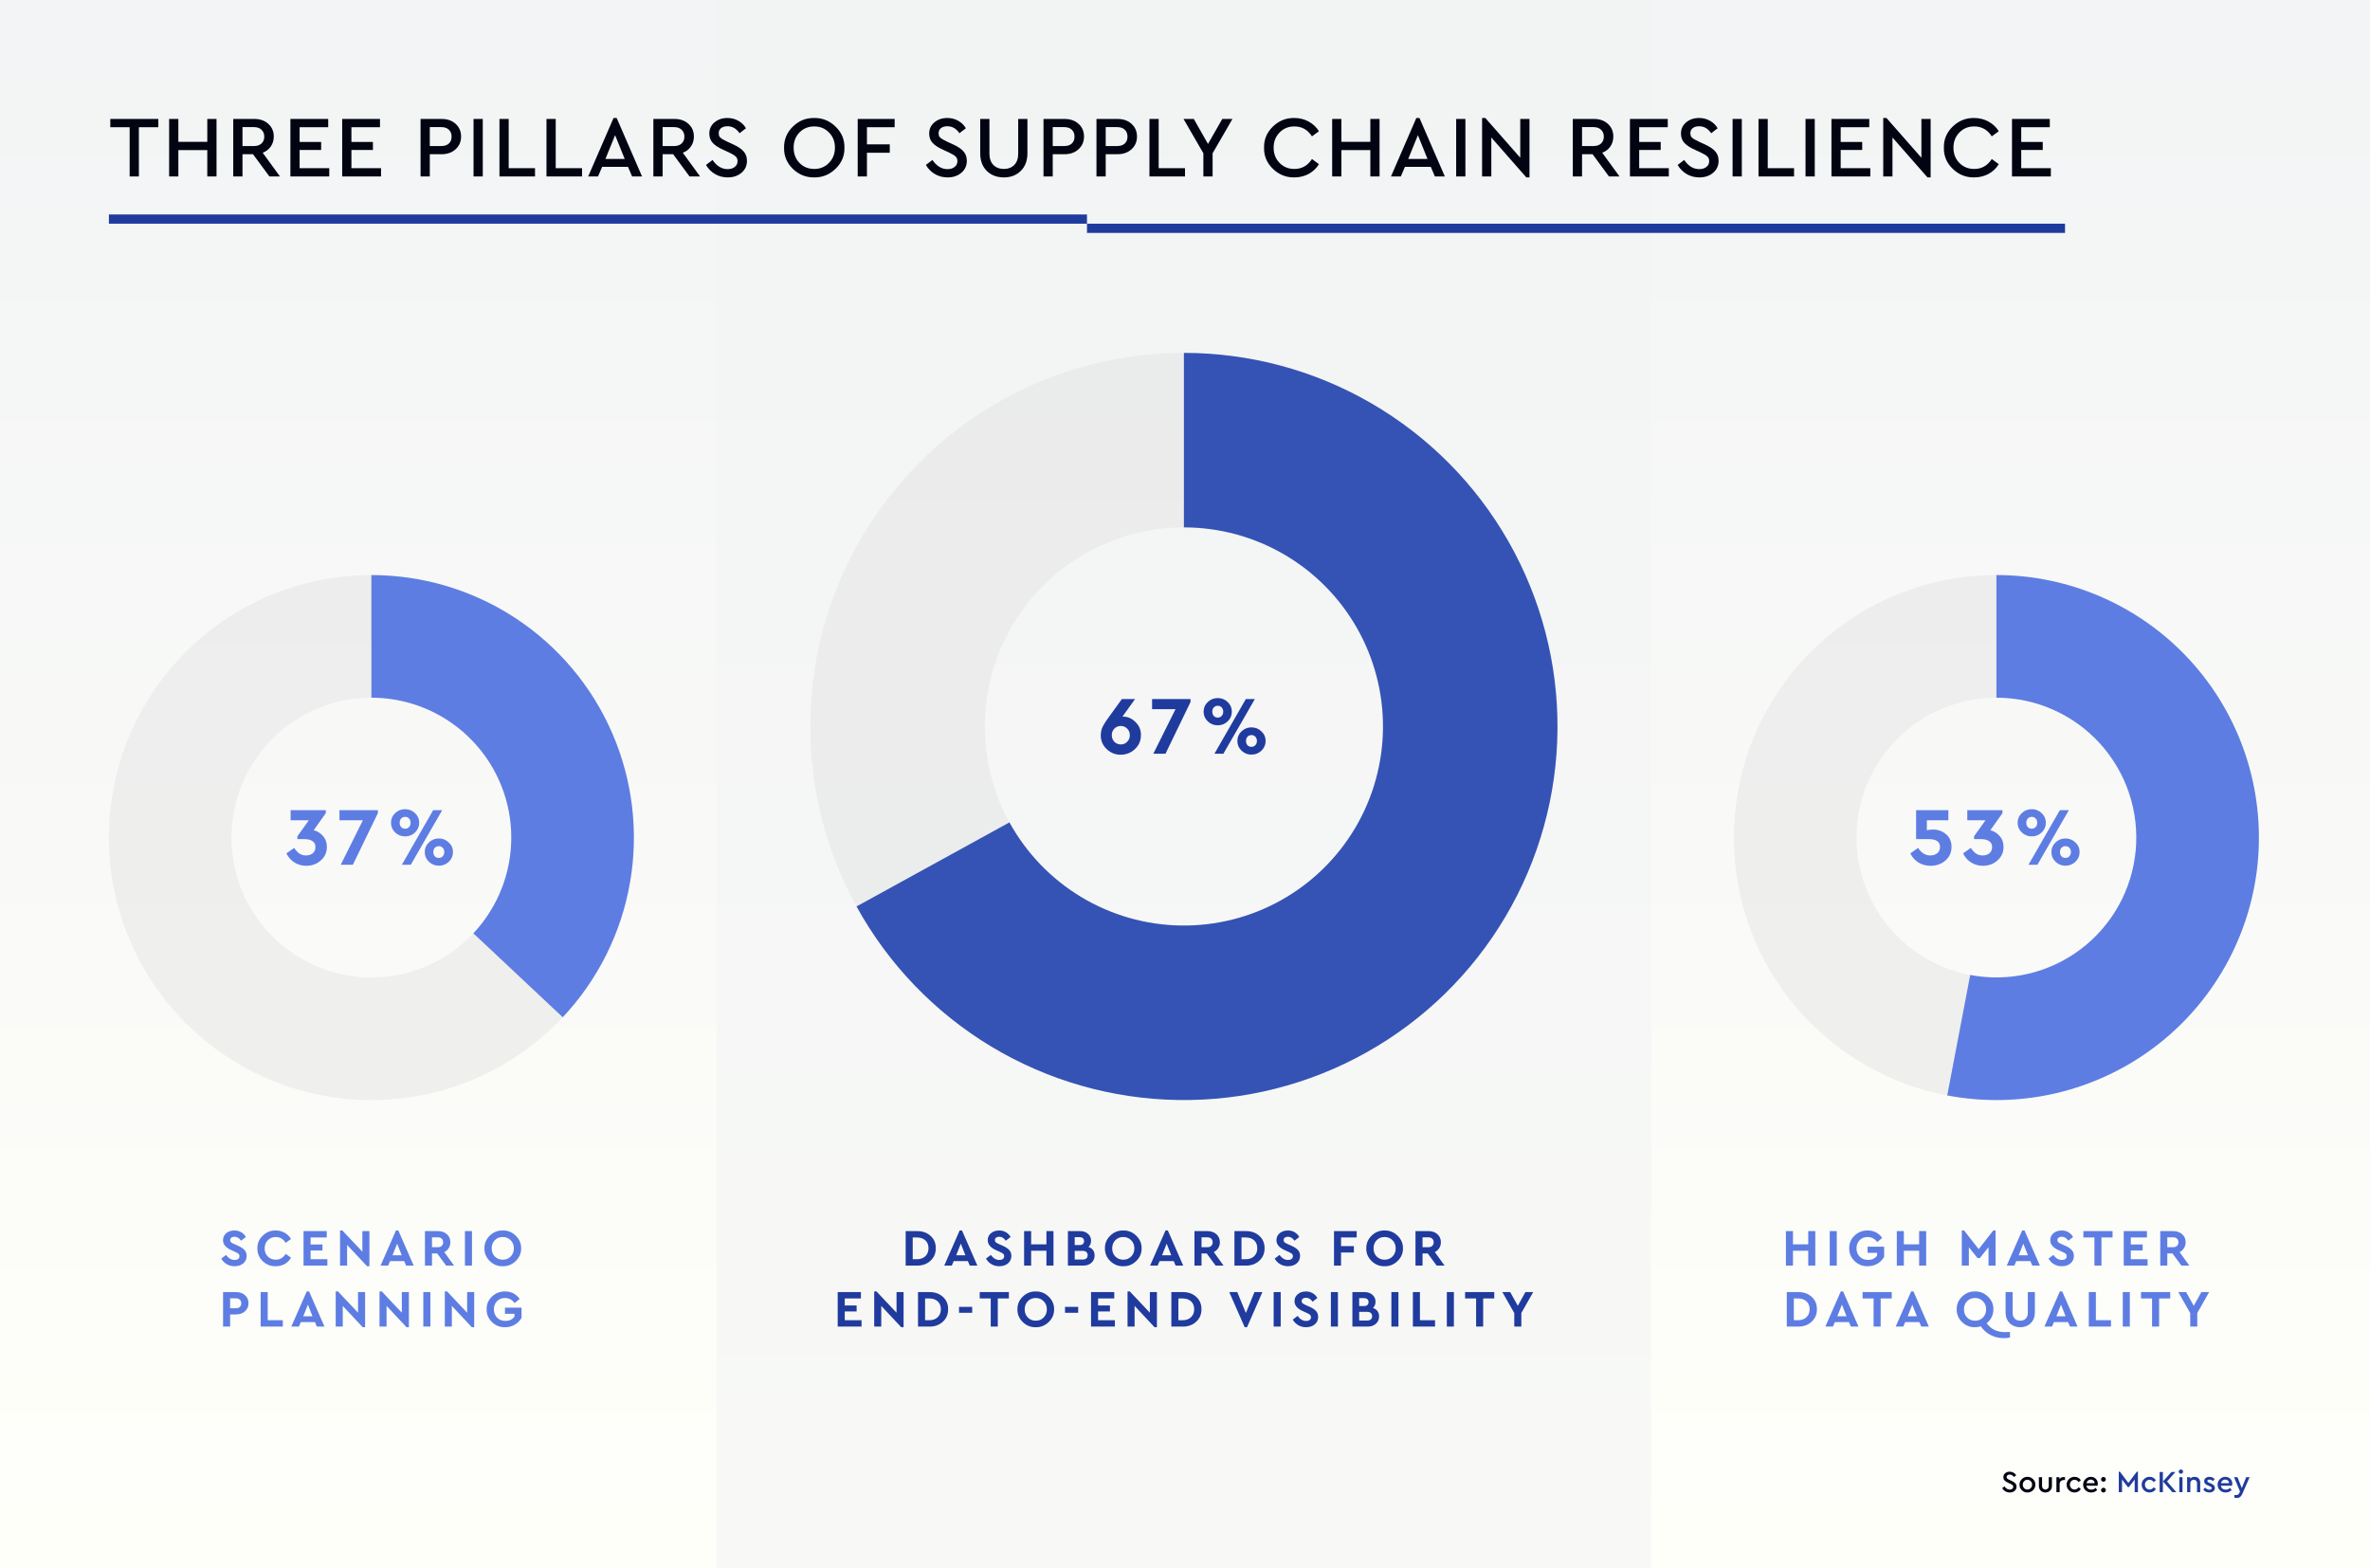 <?xml version="1.0" encoding="UTF-8"?>
<svg xmlns="http://www.w3.org/2000/svg" width="1088" height="720" viewBox="0 0 1088 720" fill="none">
  <rect x="0" y="0" width="1088" height="720" fill="#333333" stroke="none"/>
  <g clip-path="url(#clip0_3713_3905)">
    <rect width="1088" height="720" fill="white"></rect>
    <rect x="-7" width="1095" height="720" fill="url(#paint0_linear_3713_3905)"></rect>
    <rect x="329" width="429" height="720" fill="#F2F4F5" fill-opacity="0.5"></rect>
    <path d="M291 384.5C291 451.05 237.05 505 170.5 505C103.95 505 50 451.05 50 384.5C50 317.95 103.95 264 170.5 264C237.05 264 291 317.95 291 384.5ZM106.284 384.5C106.284 419.966 135.034 448.716 170.5 448.716C205.966 448.716 234.716 419.966 234.716 384.5C234.716 349.034 205.966 320.284 170.5 320.284C135.034 320.284 106.284 349.034 106.284 384.5Z" fill="#D9D9D9" fill-opacity="0.35"></path>
    <path d="M170.5 264C194.01 264 217.007 270.877 236.657 283.785C256.307 296.693 271.752 315.067 281.089 336.644C290.427 358.22 293.248 382.057 289.206 405.217C285.164 428.378 274.435 449.85 258.341 466.988L217.311 428.459C225.888 419.326 231.606 407.883 233.76 395.541C235.914 383.198 234.41 370.495 229.435 358.997C224.459 347.498 216.228 337.706 205.756 330.828C195.284 323.949 183.029 320.284 170.5 320.284L170.5 264Z" fill="#5E7DE3"></path>
    <path d="M101.564 577.784L103.796 576.104C104.916 577.64 106.212 578.408 107.684 578.408C108.388 578.408 108.94 578.256 109.34 577.952C109.74 577.632 109.94 577.2 109.94 576.656C109.94 576.208 109.804 575.864 109.532 575.624C109.26 575.368 108.724 575.056 107.924 574.688L106.22 573.92C103.66 572.784 102.38 571.264 102.38 569.36C102.38 568.016 102.876 566.936 103.868 566.12C104.86 565.288 106.116 564.872 107.636 564.872C108.82 564.872 109.86 565.144 110.756 565.688C111.652 566.216 112.356 566.944 112.868 567.872L110.66 569.576C109.844 568.36 108.836 567.752 107.636 567.752C107.06 567.752 106.588 567.888 106.22 568.16C105.852 568.432 105.668 568.808 105.668 569.288C105.668 569.688 105.796 570.016 106.052 570.272C106.324 570.512 106.812 570.792 107.516 571.112L109.316 571.904C110.676 572.512 111.668 573.176 112.292 573.896C112.916 574.6 113.228 575.48 113.228 576.536C113.228 577.96 112.708 579.112 111.668 579.992C110.628 580.856 109.3 581.288 107.684 581.288C106.356 581.288 105.156 580.976 104.084 580.352C103.028 579.728 102.188 578.872 101.564 577.784ZM118.162 573.08C118.13 570.808 118.954 568.864 120.634 567.248C122.314 565.616 124.306 564.824 126.61 564.872C128.114 564.872 129.474 565.224 130.69 565.928C131.922 566.616 132.89 567.576 133.594 568.808L131.146 570.536C130.01 568.76 128.498 567.872 126.61 567.872C125.138 567.872 123.914 568.368 122.938 569.36C121.978 570.352 121.498 571.6 121.498 573.104C121.498 574.608 121.978 575.848 122.938 576.824C123.914 577.8 125.138 578.288 126.61 578.288C128.498 578.288 130.01 577.4 131.146 575.624L133.594 577.352C132.906 578.584 131.946 579.552 130.714 580.256C129.482 580.944 128.106 581.288 126.586 581.288C124.266 581.336 122.266 580.552 120.586 578.936C118.922 577.304 118.114 575.352 118.162 573.08ZM139.347 581V565.16H150.003V568.088H142.587V571.304H148.035V574.064H142.587V578.072H150.291V581H139.347ZM166.353 565.16H169.593V581.288H168.513L159.345 571.496V581H156.105V564.872H157.161L166.353 574.616V565.16ZM186.439 581L185.551 578.936H179.071L178.183 581H174.703L181.783 564.872H182.863L189.919 581H186.439ZM184.423 576.272L182.311 570.92L180.199 576.272H184.423ZM208.45 581H204.802L200.698 575.408H198.322V581H195.082V565.16H201.034C202.698 565.16 204.066 565.632 205.138 566.576C206.21 567.52 206.746 568.752 206.746 570.272C206.746 571.264 206.498 572.16 206.002 572.96C205.522 573.744 204.842 574.352 203.962 574.784L208.45 581ZM198.322 568.016V572.552H201.034C201.786 572.552 202.37 572.344 202.786 571.928C203.218 571.512 203.434 570.96 203.434 570.272C203.434 569.6 203.21 569.056 202.762 568.64C202.33 568.224 201.754 568.016 201.034 568.016H198.322ZM213.433 581V565.16H216.673V581H213.433ZM222.389 573.08C222.357 570.824 223.173 568.88 224.837 567.248C226.517 565.616 228.501 564.824 230.789 564.872C233.077 564.824 235.061 565.616 236.741 567.248C238.437 568.88 239.269 570.824 239.237 573.08C239.269 575.336 238.437 577.28 236.741 578.912C235.061 580.544 233.077 581.336 230.789 581.288C228.501 581.336 226.517 580.544 224.837 578.912C223.173 577.28 222.357 575.336 222.389 573.08ZM235.901 573.08C235.901 571.576 235.413 570.336 234.437 569.36C233.477 568.368 232.269 567.872 230.813 567.872C229.341 567.872 228.125 568.36 227.165 569.336C226.205 570.312 225.725 571.56 225.725 573.08C225.725 574.6 226.205 575.848 227.165 576.824C228.125 577.8 229.341 578.288 230.813 578.288C232.269 578.288 233.477 577.8 234.437 576.824C235.413 575.848 235.901 574.6 235.901 573.08ZM102.41 609V593.16H108.362C110.026 593.16 111.394 593.632 112.466 594.576C113.538 595.52 114.074 596.752 114.074 598.272C114.074 599.776 113.538 601.008 112.466 601.968C111.394 602.928 110.026 603.408 108.362 603.408H105.65V609H102.41ZM105.65 600.576H108.362C109.114 600.576 109.698 600.368 110.114 599.952C110.546 599.52 110.762 598.96 110.762 598.272C110.762 597.6 110.538 597.056 110.09 596.64C109.658 596.224 109.082 596.016 108.362 596.016H105.65V600.576ZM119.66 609V593.16H122.9V606.072H129.836V609H119.66ZM145.47 609L144.582 606.936H138.102L137.214 609H133.734L140.814 592.872H141.894L148.95 609H145.47ZM143.454 604.272L141.342 598.92L139.23 604.272H143.454ZM164.361 593.16H167.601V609.288H166.521L157.353 599.496V609H154.113V592.872H155.169L164.361 602.616V593.16ZM184.47 593.16H187.71V609.288H186.63L177.462 599.496V609H174.222V592.872H175.278L184.47 602.616V593.16ZM194.332 609V593.16H197.572V609H194.332ZM214.447 593.16H217.687V609.288H216.607L207.439 599.496V609H204.199V592.872H205.255L214.447 602.616V593.16ZM223.396 601.08C223.348 598.808 224.156 596.864 225.82 595.248C227.5 593.632 229.516 592.84 231.868 592.872C234.7 592.872 236.924 594.016 238.54 596.304L236.236 598.2C235.116 596.648 233.644 595.872 231.82 595.872C230.316 595.872 229.092 596.36 228.148 597.336C227.204 598.312 226.732 599.56 226.732 601.08C226.732 602.632 227.22 603.904 228.196 604.896C229.172 605.888 230.444 606.384 232.012 606.384C233.852 606.384 235.244 605.728 236.188 604.416V603.12H231.82V600.312H239.428V604.992C238.692 606.288 237.66 607.328 236.332 608.112C235.02 608.896 233.532 609.288 231.868 609.288C229.548 609.336 227.548 608.552 225.868 606.936C224.188 605.304 223.364 603.352 223.396 601.08Z" fill="#5E7DE3"></path>
    <path d="M150.062 388.792C150.062 391.275 149.137 393.339 147.288 394.986C145.464 396.633 143.235 397.456 140.6 397.456C138.573 397.456 136.762 396.949 135.166 395.936C133.57 394.923 132.341 393.529 131.48 391.756L135.052 389.248C135.837 390.439 136.648 391.313 137.484 391.87C138.345 392.427 139.333 392.706 140.448 392.706C141.74 392.706 142.791 392.364 143.602 391.68C144.413 390.971 144.818 390.021 144.818 388.83C144.818 387.665 144.375 386.778 143.488 386.17C142.627 385.537 141.36 385.22 139.688 385.22H136.534V383.89L141.778 376.556H133.418V371.92H149.568V373.288L144.02 381.116C145.692 381.547 147.123 382.446 148.314 383.814C149.479 385.131 150.062 386.791 150.062 388.792ZM155.839 371.92H173.471V373.288L161.995 397H156.409L166.593 376.556H155.839V371.92ZM181.387 382.142C180.121 380.926 179.487 379.444 179.487 377.696C179.487 375.948 180.121 374.479 181.387 373.288C182.654 372.072 184.187 371.464 185.985 371.464C187.759 371.464 189.279 372.072 190.545 373.288C191.812 374.479 192.445 375.948 192.445 377.696C192.445 379.444 191.812 380.926 190.545 382.142C189.279 383.358 187.759 383.966 185.985 383.966C184.187 383.966 182.654 383.358 181.387 382.142ZM184.465 397L198.867 371.92H203.009L188.569 397H184.465ZM188.493 377.696C188.493 376.911 188.253 376.265 187.771 375.758C187.315 375.251 186.733 374.998 186.023 374.998C185.263 374.998 184.643 375.251 184.161 375.758C183.705 376.265 183.477 376.911 183.477 377.696C183.477 378.507 183.705 379.165 184.161 379.672C184.617 380.179 185.238 380.432 186.023 380.432C186.733 380.432 187.315 380.179 187.771 379.672C188.253 379.165 188.493 378.507 188.493 377.696ZM196.891 395.594C195.625 394.378 194.991 392.896 194.991 391.148C194.991 389.4 195.625 387.931 196.891 386.74C198.158 385.524 199.678 384.916 201.451 384.916C203.225 384.916 204.745 385.524 206.011 386.74C207.303 387.931 207.949 389.4 207.949 391.148C207.949 392.896 207.316 394.378 206.049 395.594C204.783 396.81 203.25 397.418 201.451 397.418C199.678 397.418 198.158 396.81 196.891 395.594ZM203.237 393.086C203.719 392.579 203.959 391.933 203.959 391.148C203.959 390.363 203.719 389.717 203.237 389.21C202.781 388.703 202.199 388.45 201.489 388.45C200.704 388.45 200.083 388.703 199.627 389.21C199.171 389.691 198.943 390.337 198.943 391.148C198.943 391.959 199.171 392.617 199.627 393.124C200.083 393.605 200.704 393.846 201.489 393.846C202.199 393.846 202.781 393.593 203.237 393.086Z" fill="#5E7DE3"></path>
    <path d="M715 333.5C715 428.217 638.217 505 543.5 505C448.783 505 372 428.217 372 333.5C372 238.783 448.783 162 543.5 162C638.217 162 715 238.783 715 333.5ZM452.105 333.5C452.105 383.976 493.024 424.895 543.5 424.895C593.976 424.895 634.895 383.976 634.895 333.5C634.895 283.024 593.976 242.105 543.5 242.105C493.024 242.105 452.105 283.024 452.105 333.5Z" fill="#D9D9D9" fill-opacity="0.35"></path>
    <path d="M543.5 162C573.757 162 603.475 170.005 629.639 185.202C655.802 200.399 677.479 222.247 692.47 248.529C707.461 274.811 715.232 304.591 714.995 334.847C714.757 365.103 706.519 394.757 691.117 420.801C675.715 446.844 653.698 468.349 627.299 483.133C600.9 497.917 571.059 505.454 540.806 504.979C510.553 504.504 480.964 496.033 455.043 480.427C429.121 464.821 407.79 442.635 393.213 416.121L463.41 377.53C471.178 391.659 482.546 403.483 496.36 411.799C510.174 420.116 525.942 424.63 542.064 424.883C558.187 425.137 574.089 421.12 588.157 413.241C602.226 405.363 613.959 393.902 622.167 380.024C630.375 366.145 634.765 350.342 634.892 334.218C635.018 318.094 630.877 302.224 622.888 288.218C614.899 274.212 603.347 262.569 589.404 254.47C575.461 246.371 559.624 242.105 543.5 242.105L543.5 162Z" fill="#3553B5"></path>
    <path d="M415.762 581V565.16H420.946C423.474 565.128 425.554 565.856 427.186 567.344C428.818 568.816 429.618 570.712 429.586 573.032C429.618 575.336 428.81 577.248 427.161 578.768C425.514 580.288 423.442 581.032 420.946 581H415.762ZM419.002 578.072H420.922C422.522 578.072 423.81 577.616 424.786 576.704C425.762 575.776 426.25 574.552 426.25 573.032C426.25 571.496 425.77 570.288 424.81 569.408C423.85 568.528 422.554 568.088 420.922 568.088H419.002V578.072ZM445.204 581L444.316 578.936H437.836L436.948 581H433.468L440.548 564.872H441.628L448.684 581H445.204ZM443.188 576.272L441.076 570.92L438.964 576.272H443.188ZM452.626 577.784L454.858 576.104C455.978 577.64 457.274 578.408 458.746 578.408C459.45 578.408 460.002 578.256 460.402 577.952C460.802 577.632 461.002 577.2 461.002 576.656C461.002 576.208 460.866 575.864 460.594 575.624C460.322 575.368 459.786 575.056 458.986 574.688L457.282 573.92C454.722 572.784 453.442 571.264 453.442 569.36C453.442 568.016 453.938 566.936 454.93 566.12C455.922 565.288 457.178 564.872 458.698 564.872C459.882 564.872 460.922 565.144 461.818 565.688C462.714 566.216 463.418 566.944 463.93 567.872L461.722 569.576C460.906 568.36 459.898 567.752 458.698 567.752C458.122 567.752 457.65 567.888 457.282 568.16C456.914 568.432 456.73 568.808 456.73 569.288C456.73 569.688 456.858 570.016 457.114 570.272C457.386 570.512 457.874 570.792 458.578 571.112L460.378 571.904C461.738 572.512 462.73 573.176 463.354 573.896C463.978 574.6 464.29 575.48 464.29 576.536C464.29 577.96 463.77 579.112 462.73 579.992C461.69 580.856 460.362 581.288 458.746 581.288C457.418 581.288 456.218 580.976 455.146 580.352C454.09 579.728 453.25 578.872 452.626 577.784ZM470.137 581V565.16H473.377V571.232H480.385V565.16H483.625V581H480.385V574.16H473.377V581H470.137ZM502.51 576.344C502.51 577.704 502.022 578.824 501.046 579.704C500.07 580.568 498.822 581 497.302 581H490.246V565.16H495.862C497.334 565.16 498.534 565.576 499.462 566.408C500.406 567.224 500.878 568.28 500.878 569.576C500.878 570.744 500.486 571.696 499.702 572.432C501.574 573.12 502.51 574.424 502.51 576.344ZM495.598 567.944H493.366V571.568H495.598C496.254 571.568 496.758 571.408 497.11 571.088C497.478 570.768 497.662 570.32 497.662 569.744C497.662 569.184 497.478 568.744 497.11 568.424C496.758 568.104 496.254 567.944 495.598 567.944ZM499.318 576.224C499.318 575.616 499.118 575.136 498.718 574.784C498.318 574.416 497.766 574.232 497.062 574.232H493.366V578.216H497.062C497.766 578.216 498.318 578.04 498.718 577.688C499.118 577.336 499.318 576.848 499.318 576.224ZM507.24 573.08C507.208 570.824 508.024 568.88 509.688 567.248C511.368 565.616 513.352 564.824 515.64 564.872C517.928 564.824 519.912 565.616 521.592 567.248C523.288 568.88 524.12 570.824 524.088 573.08C524.12 575.336 523.288 577.28 521.592 578.912C519.912 580.544 517.928 581.336 515.64 581.288C513.352 581.336 511.368 580.544 509.688 578.912C508.024 577.28 507.208 575.336 507.24 573.08ZM520.752 573.08C520.752 571.576 520.264 570.336 519.288 569.36C518.328 568.368 517.12 567.872 515.664 567.872C514.192 567.872 512.976 568.36 512.016 569.336C511.056 570.312 510.576 571.56 510.576 573.08C510.576 574.6 511.056 575.848 512.016 576.824C512.976 577.8 514.192 578.288 515.664 578.288C517.12 578.288 518.328 577.8 519.288 576.824C520.264 575.848 520.752 574.6 520.752 573.08ZM539.704 581L538.816 578.936H532.336L531.448 581H527.968L535.048 564.872H536.128L543.184 581H539.704ZM537.688 576.272L535.576 570.92L533.464 576.272H537.688ZM561.715 581H558.067L553.963 575.408H551.587V581H548.347V565.16H554.299C555.963 565.16 557.331 565.632 558.403 566.576C559.475 567.52 560.011 568.752 560.011 570.272C560.011 571.264 559.763 572.16 559.267 572.96C558.787 573.744 558.107 574.352 557.227 574.784L561.715 581ZM551.587 568.016V572.552H554.299C555.051 572.552 555.635 572.344 556.051 571.928C556.483 571.512 556.699 570.96 556.699 570.272C556.699 569.6 556.475 569.056 556.027 568.64C555.595 568.224 555.019 568.016 554.299 568.016H551.587ZM566.699 581V565.16H571.883C574.411 565.128 576.491 565.856 578.123 567.344C579.755 568.816 580.555 570.712 580.523 573.032C580.555 575.336 579.747 577.248 578.099 578.768C576.451 580.288 574.379 581.032 571.883 581H566.699ZM569.939 578.072H571.859C573.459 578.072 574.747 577.616 575.723 576.704C576.699 575.776 577.187 574.552 577.187 573.032C577.187 571.496 576.707 570.288 575.747 569.408C574.787 568.528 573.491 568.088 571.859 568.088H569.939V578.072ZM585.165 577.784L587.397 576.104C588.517 577.64 589.813 578.408 591.285 578.408C591.989 578.408 592.541 578.256 592.941 577.952C593.341 577.632 593.541 577.2 593.541 576.656C593.541 576.208 593.405 575.864 593.133 575.624C592.861 575.368 592.325 575.056 591.525 574.688L589.821 573.92C587.261 572.784 585.981 571.264 585.981 569.36C585.981 568.016 586.477 566.936 587.469 566.12C588.461 565.288 589.717 564.872 591.237 564.872C592.421 564.872 593.461 565.144 594.357 565.688C595.253 566.216 595.957 566.944 596.469 567.872L594.261 569.576C593.445 568.36 592.437 567.752 591.237 567.752C590.661 567.752 590.189 567.888 589.821 568.16C589.453 568.432 589.269 568.808 589.269 569.288C589.269 569.688 589.397 570.016 589.653 570.272C589.925 570.512 590.413 570.792 591.117 571.112L592.917 571.904C594.277 572.512 595.269 573.176 595.893 573.896C596.517 574.6 596.829 575.48 596.829 576.536C596.829 577.96 596.309 579.112 595.269 579.992C594.229 580.856 592.901 581.288 591.285 581.288C589.957 581.288 588.757 580.976 587.685 580.352C586.629 579.728 585.789 578.872 585.165 577.784ZM612.402 581V565.16H622.818V568.088H615.642V572.048H621.522V574.976H615.642V581H612.402ZM627.217 573.08C627.185 570.824 628.001 568.88 629.665 567.248C631.345 565.616 633.329 564.824 635.617 564.872C637.905 564.824 639.889 565.616 641.569 567.248C643.265 568.88 644.097 570.824 644.065 573.08C644.097 575.336 643.265 577.28 641.569 578.912C639.889 580.544 637.905 581.336 635.617 581.288C633.329 581.336 631.345 580.544 629.665 578.912C628.001 577.28 627.185 575.336 627.217 573.08ZM640.729 573.08C640.729 571.576 640.241 570.336 639.265 569.36C638.305 568.368 637.097 567.872 635.641 567.872C634.169 567.872 632.953 568.36 631.993 569.336C631.033 570.312 630.553 571.56 630.553 573.08C630.553 574.6 631.033 575.848 631.993 576.824C632.953 577.8 634.169 578.288 635.641 578.288C637.097 578.288 638.305 577.8 639.265 576.824C640.241 575.848 640.729 574.6 640.729 573.08ZM663.176 581H659.528L655.424 575.408H653.048V581H649.808V565.16H655.76C657.424 565.16 658.792 565.632 659.864 566.576C660.936 567.52 661.472 568.752 661.472 570.272C661.472 571.264 661.224 572.16 660.728 572.96C660.248 573.744 659.568 574.352 658.688 574.784L663.176 581ZM653.048 568.016V572.552H655.76C656.512 572.552 657.096 572.344 657.512 571.928C657.944 571.512 658.16 570.96 658.16 570.272C658.16 569.6 657.936 569.056 657.488 568.64C657.056 568.224 656.48 568.016 655.76 568.016H653.048ZM384.566 609V593.16H395.222V596.088H387.806V599.304H393.254V602.064H387.806V606.072H395.51V609H384.566ZM411.572 593.16H414.812V609.288H413.732L404.564 599.496V609H401.324V592.872H402.38L411.572 602.616V593.16ZM421.433 609V593.16H426.617C429.145 593.128 431.225 593.856 432.857 595.344C434.489 596.816 435.289 598.712 435.257 601.032C435.289 603.336 434.481 605.248 432.833 606.768C431.185 608.288 429.113 609.032 426.617 609H421.433ZM424.673 606.072H426.593C428.193 606.072 429.481 605.616 430.457 604.704C431.433 603.776 431.921 602.552 431.921 601.032C431.921 599.496 431.441 598.288 430.481 597.408C429.521 596.528 428.225 596.088 426.593 596.088H424.673V606.072ZM440.26 602.664V599.952H446.308V602.664H440.26ZM454.822 609V596.088H449.758V593.16H463.15V596.088H458.062V609H454.822ZM467.068 601.08C467.036 598.824 467.852 596.88 469.516 595.248C471.196 593.616 473.18 592.824 475.468 592.872C477.756 592.824 479.74 593.616 481.42 595.248C483.116 596.88 483.948 598.824 483.916 601.08C483.948 603.336 483.116 605.28 481.42 606.912C479.74 608.544 477.756 609.336 475.468 609.288C473.18 609.336 471.196 608.544 469.516 606.912C467.852 605.28 467.036 603.336 467.068 601.08ZM480.58 601.08C480.58 599.576 480.092 598.336 479.116 597.36C478.156 596.368 476.948 595.872 475.492 595.872C474.02 595.872 472.804 596.36 471.844 597.336C470.884 598.312 470.404 599.56 470.404 601.08C470.404 602.6 470.884 603.848 471.844 604.824C472.804 605.8 474.02 606.288 475.492 606.288C476.948 606.288 478.156 605.8 479.116 604.824C480.092 603.848 480.58 602.6 480.58 601.08ZM488.916 602.664V599.952H494.964V602.664H488.916ZM500.863 609V593.16H511.519V596.088H504.103V599.304H509.551V602.064H504.103V606.072H511.807V609H500.863ZM527.869 593.16H531.109V609.288H530.029L520.861 599.496V609H517.621V592.872H518.677L527.869 602.616V593.16ZM537.73 609V593.16H542.914C545.442 593.128 547.522 593.856 549.154 595.344C550.786 596.816 551.586 598.712 551.554 601.032C551.586 603.336 550.778 605.248 549.13 606.768C547.482 608.288 545.41 609.032 542.914 609H537.73ZM540.97 606.072H542.89C544.49 606.072 545.778 605.616 546.754 604.704C547.73 603.776 548.218 602.552 548.218 601.032C548.218 599.496 547.738 598.288 546.778 597.408C545.818 596.528 544.522 596.088 542.89 596.088H540.97V606.072ZM575.888 593.16H579.536L572.48 609.288H571.4L564.32 593.16H567.992L571.952 602.76L575.888 593.16ZM584.699 609V593.16H587.939V609H584.699ZM593.462 605.784L595.694 604.104C596.814 605.64 598.11 606.408 599.582 606.408C600.286 606.408 600.838 606.256 601.238 605.952C601.638 605.632 601.838 605.2 601.838 604.656C601.838 604.208 601.702 603.864 601.43 603.624C601.158 603.368 600.622 603.056 599.822 602.688L598.118 601.92C595.558 600.784 594.278 599.264 594.278 597.36C594.278 596.016 594.774 594.936 595.766 594.12C596.758 593.288 598.014 592.872 599.534 592.872C600.718 592.872 601.758 593.144 602.654 593.688C603.55 594.216 604.254 594.944 604.766 595.872L602.558 597.576C601.742 596.36 600.734 595.752 599.534 595.752C598.958 595.752 598.486 595.888 598.118 596.16C597.75 596.432 597.566 596.808 597.566 597.288C597.566 597.688 597.694 598.016 597.95 598.272C598.222 598.512 598.71 598.792 599.414 599.112L601.214 599.904C602.574 600.512 603.566 601.176 604.19 601.896C604.814 602.6 605.126 603.48 605.126 604.536C605.126 605.96 604.606 607.112 603.566 607.992C602.526 608.856 601.198 609.288 599.582 609.288C598.254 609.288 597.054 608.976 595.982 608.352C594.926 607.728 594.086 606.872 593.462 605.784ZM610.972 609V593.16H614.212V609H610.972ZM633.104 604.344C633.104 605.704 632.616 606.824 631.64 607.704C630.664 608.568 629.416 609 627.896 609H620.84V593.16H626.456C627.928 593.16 629.128 593.576 630.056 594.408C631 595.224 631.472 596.28 631.472 597.576C631.472 598.744 631.08 599.696 630.296 600.432C632.168 601.12 633.104 602.424 633.104 604.344ZM626.192 595.944H623.96V599.568H626.192C626.848 599.568 627.352 599.408 627.704 599.088C628.072 598.768 628.256 598.32 628.256 597.744C628.256 597.184 628.072 596.744 627.704 596.424C627.352 596.104 626.848 595.944 626.192 595.944ZM629.912 604.224C629.912 603.616 629.712 603.136 629.312 602.784C628.912 602.416 628.36 602.232 627.656 602.232H623.96V606.216H627.656C628.36 606.216 628.912 606.04 629.312 605.688C629.712 605.336 629.912 604.848 629.912 604.224ZM638.746 609V593.16H641.986V609H638.746ZM648.613 609V593.16H651.853V606.072H658.789V609H648.613ZM664.199 609V593.16H667.439V609H664.199ZM677.642 609V596.088H672.578V593.16H685.97V596.088H680.882V609H677.642ZM703.849 593.16L698.401 602.76V609H695.161V602.784L689.689 593.16H693.289L696.793 599.448L700.273 593.16H703.849Z" fill="#203B9E"></path>
    <path d="M523.766 337.488C523.766 340.021 522.854 342.149 521.03 343.872C519.206 345.595 517.04 346.456 514.532 346.456C512.075 346.507 509.909 345.645 508.034 343.872C506.185 342.099 505.286 339.958 505.336 337.45C505.336 336.513 505.476 335.601 505.754 334.714C506.16 333.498 507.16 331.788 508.756 329.584L515.026 320.92H521.068L515.292 328.976H515.444C517.598 328.925 519.536 329.749 521.258 331.446C522.981 333.118 523.817 335.132 523.766 337.488ZM517.458 340.528C518.269 339.717 518.674 338.704 518.674 337.488C518.674 336.272 518.269 335.271 517.458 334.486C516.673 333.675 515.698 333.27 514.532 333.27C513.367 333.27 512.379 333.675 511.568 334.486C510.783 335.297 510.39 336.297 510.39 337.488C510.39 338.679 510.783 339.692 511.568 340.528C512.379 341.339 513.367 341.744 514.532 341.744C515.698 341.744 516.673 341.339 517.458 340.528ZM528.894 320.92H546.526V322.288L535.05 346H529.464L539.648 325.556H528.894V320.92ZM554.443 331.142C553.176 329.926 552.543 328.444 552.543 326.696C552.543 324.948 553.176 323.479 554.443 322.288C555.71 321.072 557.242 320.464 559.041 320.464C560.814 320.464 562.334 321.072 563.601 322.288C564.868 323.479 565.501 324.948 565.501 326.696C565.501 328.444 564.868 329.926 563.601 331.142C562.334 332.358 560.814 332.966 559.041 332.966C557.242 332.966 555.71 332.358 554.443 331.142ZM557.521 346L571.923 320.92H576.065L561.625 346H557.521ZM561.549 326.696C561.549 325.911 561.308 325.265 560.827 324.758C560.371 324.251 559.788 323.998 559.079 323.998C558.319 323.998 557.698 324.251 557.217 324.758C556.761 325.265 556.533 325.911 556.533 326.696C556.533 327.507 556.761 328.165 557.217 328.672C557.673 329.179 558.294 329.432 559.079 329.432C559.788 329.432 560.371 329.179 560.827 328.672C561.308 328.165 561.549 327.507 561.549 326.696ZM569.947 344.594C568.68 343.378 568.047 341.896 568.047 340.148C568.047 338.4 568.68 336.931 569.947 335.74C571.214 334.524 572.734 333.916 574.507 333.916C576.28 333.916 577.8 334.524 579.067 335.74C580.359 336.931 581.005 338.4 581.005 340.148C581.005 341.896 580.372 343.378 579.105 344.594C577.838 345.81 576.306 346.418 574.507 346.418C572.734 346.418 571.214 345.81 569.947 344.594ZM576.293 342.086C576.774 341.579 577.015 340.933 577.015 340.148C577.015 339.363 576.774 338.717 576.293 338.21C575.837 337.703 575.254 337.45 574.545 337.45C573.76 337.45 573.139 337.703 572.683 338.21C572.227 338.691 571.999 339.337 571.999 340.148C571.999 340.959 572.227 341.617 572.683 342.124C573.139 342.605 573.76 342.846 574.545 342.846C575.254 342.846 575.837 342.593 576.293 342.086Z" fill="#203B9E"></path>
    <path d="M1037 384.5C1037 451.05 983.05 505 916.5 505C849.95 505 796 451.05 796 384.5C796 317.95 849.95 264 916.5 264C983.05 264 1037 317.95 1037 384.5ZM852.284 384.5C852.284 419.966 881.034 448.716 916.5 448.716C951.966 448.716 980.716 419.966 980.716 384.5C980.716 349.034 951.966 320.284 916.5 320.284C881.034 320.284 852.284 349.034 852.284 384.5Z" fill="#D9D9D9" fill-opacity="0.35"></path>
    <path d="M916.5 264C933.28 264 949.876 267.505 965.223 274.29C980.571 281.075 994.332 290.991 1005.63 303.402C1016.92 315.813 1025.5 330.447 1030.81 346.365C1036.12 362.282 1038.04 379.134 1036.47 395.84C1034.89 412.546 1029.84 428.738 1021.64 443.379C1013.44 458.02 1002.27 470.787 988.851 480.862C975.432 490.937 960.056 498.099 943.709 501.888C927.362 505.677 910.404 506.01 893.921 502.866L904.467 447.579C913.251 449.254 922.288 449.077 931 447.058C939.712 445.038 947.905 441.222 955.057 435.853C962.208 430.483 968.159 423.68 972.528 415.877C976.898 408.075 979.589 399.446 980.431 390.543C981.273 381.64 980.245 372.66 977.415 364.177C974.585 355.694 970.015 347.896 963.996 341.282C957.978 334.668 950.644 329.383 942.465 325.768C934.286 322.152 925.442 320.284 916.5 320.284L916.5 264Z" fill="#5E7DE3"></path>
    <path d="M819.863 581V565.16H823.103V571.232H830.111V565.16H833.351V581H830.111V574.16H823.103V581H819.863ZM839.972 581V565.16H843.212V581H839.972ZM848.928 573.08C848.88 570.808 849.688 568.864 851.352 567.248C853.032 565.632 855.048 564.84 857.4 564.872C860.232 564.872 862.456 566.016 864.072 568.304L861.768 570.2C860.648 568.648 859.176 567.872 857.352 567.872C855.848 567.872 854.624 568.36 853.68 569.336C852.736 570.312 852.264 571.56 852.264 573.08C852.264 574.632 852.752 575.904 853.728 576.896C854.704 577.888 855.976 578.384 857.544 578.384C859.384 578.384 860.776 577.728 861.72 576.416V575.12H857.352V572.312H864.96V576.992C864.224 578.288 863.192 579.328 861.864 580.112C860.552 580.896 859.064 581.288 857.4 581.288C855.08 581.336 853.08 580.552 851.4 578.936C849.72 577.304 848.896 575.352 848.928 573.08ZM870.769 581V565.16H874.009V571.232H881.017V565.16H884.257V581H881.017V574.16H874.009V581H870.769ZM915.053 564.872H916.109V581H912.869V572.552L908.885 577.544H907.829L903.845 572.552V581H900.605V564.872H901.661L908.357 573.44L915.053 564.872ZM932.978 581L932.09 578.936H925.61L924.722 581H921.242L928.322 564.872H929.402L936.458 581H932.978ZM930.962 576.272L928.85 570.92L926.738 576.272H930.962ZM940.4 577.784L942.632 576.104C943.752 577.64 945.048 578.408 946.52 578.408C947.224 578.408 947.776 578.256 948.176 577.952C948.576 577.632 948.776 577.2 948.776 576.656C948.776 576.208 948.64 575.864 948.368 575.624C948.096 575.368 947.56 575.056 946.76 574.688L945.056 573.92C942.496 572.784 941.216 571.264 941.216 569.36C941.216 568.016 941.712 566.936 942.704 566.12C943.696 565.288 944.952 564.872 946.472 564.872C947.656 564.872 948.696 565.144 949.592 565.688C950.488 566.216 951.192 566.944 951.704 567.872L949.496 569.576C948.68 568.36 947.672 567.752 946.472 567.752C945.896 567.752 945.424 567.888 945.056 568.16C944.688 568.432 944.504 568.808 944.504 569.288C944.504 569.688 944.632 570.016 944.888 570.272C945.16 570.512 945.648 570.792 946.352 571.112L948.152 571.904C949.512 572.512 950.504 573.176 951.128 573.896C951.752 574.6 952.064 575.48 952.064 576.536C952.064 577.96 951.544 579.112 950.504 579.992C949.464 580.856 948.136 581.288 946.52 581.288C945.192 581.288 943.992 580.976 942.92 580.352C941.864 579.728 941.024 578.872 940.4 577.784ZM961.486 581V568.088H956.422V565.16H969.814V568.088H964.726V581H961.486ZM974.949 581V565.16H985.605V568.088H978.189V571.304H983.637V574.064H978.189V578.072H985.893V581H974.949ZM1005.07 581H1001.43L997.323 575.408H994.947V581H991.707V565.16H997.659C999.323 565.16 1000.69 565.632 1001.76 566.576C1002.83 567.52 1003.37 568.752 1003.37 570.272C1003.37 571.264 1003.12 572.16 1002.63 572.96C1002.15 573.744 1001.47 574.352 1000.59 574.784L1005.07 581ZM994.947 568.016V572.552H997.659C998.411 572.552 998.995 572.344 999.411 571.928C999.843 571.512 1000.06 570.96 1000.06 570.272C1000.06 569.6 999.835 569.056 999.387 568.64C998.955 568.224 998.379 568.016 997.659 568.016H994.947ZM820.262 609V593.16H825.446C827.974 593.128 830.054 593.856 831.686 595.344C833.318 596.816 834.118 598.712 834.086 601.032C834.118 603.336 833.31 605.248 831.661 606.768C830.014 608.288 827.942 609.032 825.446 609H820.262ZM823.502 606.072H825.422C827.022 606.072 828.31 605.616 829.286 604.704C830.262 603.776 830.75 602.552 830.75 601.032C830.75 599.496 830.27 598.288 829.31 597.408C828.35 596.528 827.054 596.088 825.422 596.088H823.502V606.072ZM849.704 609L848.816 606.936H842.336L841.448 609H837.968L845.048 592.872H846.128L853.184 609H849.704ZM847.688 604.272L845.576 598.92L843.464 604.272H847.688ZM860.119 609V596.088H855.055V593.16H868.447V596.088H863.359V609H860.119ZM882.001 609L881.113 606.936H874.633L873.745 609H870.265L877.345 592.872H878.425L885.481 609H882.001ZM879.985 604.272L877.873 598.92L875.761 604.272H879.985ZM922.72 611.448V613.992C921.904 614.2 920.96 614.304 919.888 614.304C917.728 614.304 915.736 613.84 913.912 612.912C912.104 612 910.576 610.656 909.328 608.88C908.432 609.152 907.544 609.288 906.664 609.288C904.376 609.336 902.392 608.544 900.712 606.912C899.048 605.28 898.232 603.336 898.264 601.08C898.232 598.824 899.048 596.88 900.712 595.248C902.392 593.616 904.376 592.824 906.664 592.872C908.952 592.824 910.936 593.616 912.616 595.248C914.312 596.88 915.144 598.824 915.112 601.08C915.112 602.36 914.84 603.552 914.296 604.656C913.752 605.76 912.992 606.696 912.016 607.464C913.088 608.872 914.304 609.904 915.664 610.56C917.04 611.216 918.656 611.544 920.512 611.544C920.96 611.544 921.696 611.512 922.72 611.448ZM906.688 606.288C908.144 606.288 909.352 605.8 910.312 604.824C911.288 603.848 911.776 602.6 911.776 601.08C911.776 599.576 911.288 598.336 910.312 597.36C909.352 596.368 908.144 595.872 906.688 595.872C905.216 595.872 904 596.36 903.04 597.336C902.08 598.312 901.6 599.56 901.6 601.08C901.6 602.6 902.08 603.848 903.04 604.824C904 605.8 905.216 606.288 906.688 606.288ZM920.711 602.448V593.16H923.951V602.688C923.951 603.824 924.271 604.712 924.911 605.352C925.551 605.976 926.391 606.288 927.431 606.288C928.487 606.288 929.327 605.976 929.951 605.352C930.591 604.712 930.911 603.824 930.911 602.688V593.16H934.151V602.448C934.151 604.512 933.519 606.168 932.255 607.416C930.991 608.664 929.383 609.288 927.431 609.288C925.463 609.288 923.847 608.664 922.583 607.416C921.335 606.168 920.711 604.512 920.711 602.448ZM950.275 609L949.387 606.936H942.907L942.019 609H938.539L945.619 592.872H946.699L953.755 609H950.275ZM948.259 604.272L946.147 598.92L944.035 604.272H948.259ZM958.918 609V593.16H962.158V606.072H969.094V609H958.918ZM974.504 609V593.16H977.744V609H974.504ZM987.947 609V596.088H982.883V593.16H996.275V596.088H991.187V609H987.947ZM1014.15 593.16L1008.71 602.76V609H1005.47V602.784L999.994 593.16H1003.59L1007.1 599.448L1010.58 593.16H1014.15Z" fill="#5E7DE3"></path>
    <path d="M895.89 388.754C895.89 391.287 894.965 393.377 893.116 395.024C891.267 396.645 888.987 397.456 886.276 397.456C884.199 397.456 882.337 396.949 880.69 395.936C879.069 394.923 877.827 393.529 876.966 391.756L880.538 389.248C882.033 391.553 883.895 392.706 886.124 392.706C887.441 392.706 888.518 392.364 889.354 391.68C890.19 390.971 890.608 390.021 890.608 388.83C890.608 386.423 888.898 385.22 885.478 385.22H879.626V371.92H894.446V376.556H884.566V381.116C885.579 380.913 886.529 380.812 887.416 380.812C889.721 380.812 891.71 381.534 893.382 382.978C895.054 384.397 895.89 386.322 895.89 388.754ZM919.769 388.792C919.769 391.275 918.845 393.339 916.995 394.986C915.171 396.633 912.942 397.456 910.307 397.456C908.281 397.456 906.469 396.949 904.873 395.936C903.277 394.923 902.049 393.529 901.187 391.756L904.759 389.248C905.545 390.439 906.355 391.313 907.191 391.87C908.053 392.427 909.041 392.706 910.155 392.706C911.447 392.706 912.499 392.364 913.309 391.68C914.12 390.971 914.525 390.021 914.525 388.83C914.525 387.665 914.082 386.778 913.195 386.17C912.334 385.537 911.067 385.22 909.395 385.22H906.241V383.89L911.485 376.556H903.125V371.92H919.275V373.288L913.727 381.116C915.399 381.547 916.831 382.446 918.021 383.814C919.187 385.131 919.769 386.791 919.769 388.792ZM928.13 382.142C926.863 380.926 926.23 379.444 926.23 377.696C926.23 375.948 926.863 374.479 928.13 373.288C929.396 372.072 930.929 371.464 932.728 371.464C934.501 371.464 936.021 372.072 937.288 373.288C938.554 374.479 939.188 375.948 939.188 377.696C939.188 379.444 938.554 380.926 937.288 382.142C936.021 383.358 934.501 383.966 932.728 383.966C930.929 383.966 929.396 383.358 928.13 382.142ZM931.208 397L945.61 371.92H949.752L935.312 397H931.208ZM935.236 377.696C935.236 376.911 934.995 376.265 934.514 375.758C934.058 375.251 933.475 374.998 932.766 374.998C932.006 374.998 931.385 375.251 930.904 375.758C930.448 376.265 930.22 376.911 930.22 377.696C930.22 378.507 930.448 379.165 930.904 379.672C931.36 380.179 931.98 380.432 932.766 380.432C933.475 380.432 934.058 380.179 934.514 379.672C934.995 379.165 935.236 378.507 935.236 377.696ZM943.634 395.594C942.367 394.378 941.734 392.896 941.734 391.148C941.734 389.4 942.367 387.931 943.634 386.74C944.9 385.524 946.42 384.916 948.194 384.916C949.967 384.916 951.487 385.524 952.754 386.74C954.046 387.931 954.692 389.4 954.692 391.148C954.692 392.896 954.058 394.378 952.792 395.594C951.525 396.81 949.992 397.418 948.194 397.418C946.42 397.418 944.9 396.81 943.634 395.594ZM949.98 393.086C950.461 392.579 950.702 391.933 950.702 391.148C950.702 390.363 950.461 389.717 949.98 389.21C949.524 388.703 948.941 388.45 948.232 388.45C947.446 388.45 946.826 388.703 946.37 389.21C945.914 389.691 945.686 390.337 945.686 391.148C945.686 391.959 945.914 392.617 946.37 393.124C946.826 393.605 947.446 393.846 948.232 393.846C948.941 393.846 949.524 393.593 949.98 393.086Z" fill="#5E7DE3"></path>
    <path d="M59.52 81V58.4H50.64V54.6H72.68V58.4H63.76V81H59.52ZM77.64 81V54.6H81.88V65.12H95.16V54.6H99.4V81H95.16V68.92H81.88V81H77.64ZM128.518 81H123.678L116.158 70.8H111.318V81H107.078V54.6H116.718C119.384 54.6 121.544 55.36 123.198 56.88C124.851 58.373 125.678 60.307 125.678 62.68C125.678 64.413 125.224 65.933 124.318 67.24C123.438 68.547 122.198 69.507 120.598 70.12L128.518 81ZM111.318 58.36V67.04H116.638C118.078 67.04 119.211 66.653 120.038 65.88C120.891 65.08 121.318 64.027 121.318 62.72C121.318 61.413 120.891 60.36 120.038 59.56C119.211 58.76 118.078 58.36 116.638 58.36H111.318ZM133.312 81V54.6H150.672V58.4H137.552V65.16H147.432V68.84H137.552V77.2H151.152V81H133.312ZM157.086 81V54.6H174.446V58.4H161.326V65.16H171.206V68.84H161.326V77.2H174.926V81H157.086ZM193.07 81V54.6H202.71C205.377 54.6 207.537 55.36 209.19 56.88C210.843 58.373 211.67 60.307 211.67 62.68C211.67 65.053 210.83 67 209.15 68.52C207.497 70.04 205.35 70.8 202.71 70.8H197.31V81H193.07ZM197.31 67.04H202.63C204.097 67.04 205.243 66.653 206.07 65.88C206.897 65.107 207.31 64.053 207.31 62.72C207.31 61.387 206.897 60.333 206.07 59.56C205.243 58.76 204.097 58.36 202.63 58.36H197.31V67.04ZM217.39 81V54.6H221.63V81H217.39ZM229.289 81V54.6H233.529V77.2H245.609V81H229.289ZM250.875 81V54.6H255.115V77.2H267.195V81H250.875ZM290.181 81L288.301 76.6H276.421L274.541 81H270.021L281.661 54.16H283.101L294.741 81H290.181ZM286.781 72.96L282.381 62.04L277.941 72.96H286.781ZM321.385 81H316.545L309.025 70.8H304.185V81H299.945V54.6H309.585C312.252 54.6 314.412 55.36 316.065 56.88C317.718 58.373 318.545 60.307 318.545 62.68C318.545 64.413 318.092 65.933 317.185 67.24C316.305 68.547 315.065 69.507 313.465 70.12L321.385 81ZM304.185 58.36V67.04H309.505C310.945 67.04 312.078 66.653 312.905 65.88C313.758 65.08 314.185 64.027 314.185 62.72C314.185 61.413 313.758 60.36 312.905 59.56C312.078 58.76 310.945 58.36 309.505 58.36H304.185ZM324.104 75.72L327.104 73.44C329.024 76.24 331.331 77.64 334.024 77.64C335.384 77.64 336.477 77.307 337.304 76.64C338.157 75.973 338.584 75.08 338.584 73.96C338.584 73.053 338.304 72.347 337.744 71.84C337.184 71.307 336.171 70.693 334.704 70L331.784 68.64C329.731 67.707 328.184 66.68 327.144 65.56C326.131 64.413 325.624 63 325.624 61.32C325.624 59.213 326.424 57.493 328.024 56.16C329.624 54.827 331.597 54.16 333.944 54.16C335.784 54.16 337.451 54.587 338.944 55.44C340.464 56.293 341.637 57.44 342.464 58.88L339.504 61.16C338.064 59.027 336.211 57.96 333.944 57.96C332.771 57.96 331.811 58.24 331.064 58.8C330.317 59.36 329.944 60.147 329.944 61.16C329.971 61.64 330.024 62.04 330.104 62.36C330.211 62.653 330.464 62.973 330.864 63.32C331.264 63.64 331.544 63.84 331.704 63.92C331.864 64 332.384 64.267 333.264 64.72C333.424 64.8 333.544 64.867 333.624 64.92L336.584 66.28C338.797 67.293 340.397 68.373 341.384 69.52C342.397 70.667 342.904 72.093 342.904 73.8C342.904 76.067 342.064 77.907 340.384 79.32C338.731 80.733 336.624 81.44 334.064 81.44C331.931 81.44 329.997 80.933 328.264 79.92C326.531 78.907 325.144 77.507 324.104 75.72ZM359.939 67.8C359.885 64.04 361.232 60.813 363.979 58.12C366.725 55.427 369.992 54.107 373.779 54.16C377.539 54.107 380.805 55.427 383.579 58.12C386.379 60.813 387.739 64.04 387.659 67.8C387.739 71.56 386.379 74.787 383.579 77.48C380.805 80.173 377.539 81.493 373.779 81.44C369.992 81.493 366.712 80.173 363.939 77.48C361.192 74.787 359.859 71.56 359.939 67.8ZM383.299 67.76C383.299 64.987 382.392 62.68 380.579 60.84C378.765 58.973 376.512 58.04 373.819 58.04C371.099 58.04 368.832 58.96 367.019 60.8C365.232 62.64 364.339 64.96 364.339 67.76C364.339 70.587 365.232 72.933 367.019 74.8C368.805 76.64 371.072 77.56 373.819 77.56C376.512 77.56 378.765 76.627 380.579 74.76C382.392 72.893 383.299 70.56 383.299 67.76ZM393.75 81V54.6H410.71V58.4H397.99V66.28H408.47V70.12H397.99V81H393.75ZM425.042 75.72L428.042 73.44C429.962 76.24 432.268 77.64 434.962 77.64C436.322 77.64 437.415 77.307 438.242 76.64C439.095 75.973 439.522 75.08 439.522 73.96C439.522 73.053 439.242 72.347 438.682 71.84C438.122 71.307 437.108 70.693 435.642 70L432.722 68.64C430.668 67.707 429.122 66.68 428.082 65.56C427.068 64.413 426.562 63 426.562 61.32C426.562 59.213 427.362 57.493 428.962 56.16C430.562 54.827 432.535 54.16 434.882 54.16C436.722 54.16 438.388 54.587 439.882 55.44C441.402 56.293 442.575 57.44 443.402 58.88L440.442 61.16C439.002 59.027 437.148 57.96 434.882 57.96C433.708 57.96 432.748 58.24 432.002 58.8C431.255 59.36 430.882 60.147 430.882 61.16C430.908 61.64 430.962 62.04 431.042 62.36C431.148 62.653 431.402 62.973 431.802 63.32C432.202 63.64 432.482 63.84 432.642 63.92C432.802 64 433.322 64.267 434.202 64.72C434.362 64.8 434.482 64.867 434.562 64.92L437.522 66.28C439.735 67.293 441.335 68.373 442.322 69.52C443.335 70.667 443.842 72.093 443.842 73.8C443.842 76.067 443.002 77.907 441.322 79.32C439.668 80.733 437.562 81.44 435.002 81.44C432.868 81.44 430.935 80.933 429.202 79.92C427.468 78.907 426.082 77.507 425.042 75.72ZM449.985 70.32V54.6H454.225V70.6C454.225 72.787 454.825 74.493 456.025 75.72C457.252 76.947 458.865 77.56 460.865 77.56C462.839 77.56 464.425 76.947 465.625 75.72C466.825 74.493 467.425 72.787 467.425 70.6V54.6H471.665V70.32C471.665 73.733 470.652 76.44 468.625 78.44C466.625 80.44 464.039 81.44 460.865 81.44C457.639 81.44 455.012 80.44 452.985 78.44C450.985 76.44 449.985 73.733 449.985 70.32ZM479.039 81V54.6H488.679C491.345 54.6 493.505 55.36 495.159 56.88C496.812 58.373 497.639 60.307 497.639 62.68C497.639 65.053 496.799 67 495.119 68.52C493.465 70.04 491.319 70.8 488.679 70.8H483.279V81H479.039ZM483.279 67.04H488.599C490.065 67.04 491.212 66.653 492.039 65.88C492.865 65.107 493.279 64.053 493.279 62.72C493.279 61.387 492.865 60.333 492.039 59.56C491.212 58.76 490.065 58.36 488.599 58.36H483.279V67.04ZM503.359 81V54.6H512.999C515.666 54.6 517.826 55.36 519.479 56.88C521.132 58.373 521.959 60.307 521.959 62.68C521.959 65.053 521.119 67 519.439 68.52C517.786 70.04 515.639 70.8 512.999 70.8H507.599V81H503.359ZM507.599 67.04H512.919C514.386 67.04 515.532 66.653 516.359 65.88C517.186 65.107 517.599 64.053 517.599 62.72C517.599 61.387 517.186 60.333 516.359 59.56C515.532 58.76 514.386 58.36 512.919 58.36H507.599V67.04ZM527.679 81V54.6H531.919V77.2H543.999V81H527.679ZM565.796 54.6L556.676 70.36V81H552.436V70.36L543.316 54.6H548.036L554.556 66.08L561.116 54.6H565.796ZM580.29 67.8C580.21 64.04 581.557 60.813 584.33 58.12C587.104 55.427 590.384 54.107 594.17 54.16C596.57 54.16 598.77 54.707 600.77 55.8C602.77 56.893 604.344 58.373 605.49 60.24L602.29 62.6C600.344 59.56 597.65 58.04 594.21 58.04C591.49 58.04 589.224 58.973 587.41 60.84C585.597 62.68 584.69 65 584.69 67.8C584.69 70.6 585.597 72.933 587.41 74.8C589.224 76.64 591.49 77.56 594.21 77.56C597.65 77.56 600.344 76.04 602.29 73L605.49 75.36C604.344 77.253 602.77 78.747 600.77 79.84C598.797 80.907 596.597 81.44 594.17 81.44C590.384 81.493 587.104 80.173 584.33 77.48C581.557 74.787 580.21 71.56 580.29 67.8ZM611.562 81V54.6H615.802V65.12H629.082V54.6H633.322V81H629.082V68.92H615.802V81H611.562ZM658.72 81L656.84 76.6H644.96L643.08 81H638.56L650.2 54.16H651.64L663.28 81H658.72ZM655.32 72.96L650.92 62.04L646.48 72.96H655.32ZM668.484 81V54.6H672.724V81H668.484ZM697.903 54.6H702.143V81.44H700.703L684.623 63.12V81H680.383V54.16H681.863L697.903 72.4V54.6ZM743.471 81H738.631L731.111 70.8H726.271V81H722.031V54.6H731.671C734.338 54.6 736.498 55.36 738.151 56.88C739.804 58.373 740.631 60.307 740.631 62.68C740.631 64.413 740.178 65.933 739.271 67.24C738.391 68.547 737.151 69.507 735.551 70.12L743.471 81ZM726.271 58.36V67.04H731.591C733.031 67.04 734.164 66.653 734.991 65.88C735.844 65.08 736.271 64.027 736.271 62.72C736.271 61.413 735.844 60.36 734.991 59.56C734.164 58.76 733.031 58.36 731.591 58.36H726.271ZM748.265 81V54.6H765.625V58.4H752.505V65.16H762.385V68.84H752.505V77.2H766.105V81H748.265ZM770.159 75.72L773.159 73.44C775.079 76.24 777.385 77.64 780.079 77.64C781.439 77.64 782.532 77.307 783.359 76.64C784.212 75.973 784.639 75.08 784.639 73.96C784.639 73.053 784.359 72.347 783.799 71.84C783.239 71.307 782.225 70.693 780.759 70L777.839 68.64C775.785 67.707 774.239 66.68 773.199 65.56C772.185 64.413 771.679 63 771.679 61.32C771.679 59.213 772.479 57.493 774.079 56.16C775.679 54.827 777.652 54.16 779.999 54.16C781.839 54.16 783.505 54.587 784.999 55.44C786.519 56.293 787.692 57.44 788.519 58.88L785.559 61.16C784.119 59.027 782.265 57.96 779.999 57.96C778.825 57.96 777.865 58.24 777.119 58.8C776.372 59.36 775.999 60.147 775.999 61.16C776.025 61.64 776.079 62.04 776.159 62.36C776.265 62.653 776.519 62.973 776.919 63.32C777.319 63.64 777.599 63.84 777.759 63.92C777.919 64 778.439 64.267 779.319 64.72C779.479 64.8 779.599 64.867 779.679 64.92L782.639 66.28C784.852 67.293 786.452 68.373 787.439 69.52C788.452 70.667 788.959 72.093 788.959 73.8C788.959 76.067 788.119 77.907 786.439 79.32C784.785 80.733 782.679 81.44 780.119 81.44C777.985 81.44 776.052 80.933 774.319 79.92C772.585 78.907 771.199 77.507 770.159 75.72ZM795.383 81V54.6H799.623V81H795.383ZM807.281 81V54.6H811.521V77.2H823.601V81H807.281ZM828.867 81V54.6H833.107V81H828.867ZM840.765 81V54.6H858.125V58.4H845.005V65.16H854.885V68.84H845.005V77.2H858.605V81H840.765ZM882.059 54.6H886.299V81.44H884.859L868.779 63.12V81H864.539V54.16H866.019L882.059 72.4V54.6ZM892.376 67.8C892.296 64.04 893.643 60.813 896.416 58.12C899.19 55.427 902.47 54.107 906.256 54.16C908.656 54.16 910.856 54.707 912.856 55.8C914.856 56.893 916.43 58.373 917.576 60.24L914.376 62.6C912.43 59.56 909.736 58.04 906.296 58.04C903.576 58.04 901.31 58.973 899.496 60.84C897.683 62.68 896.776 65 896.776 67.8C896.776 70.6 897.683 72.933 899.496 74.8C901.31 76.64 903.576 77.56 906.296 77.56C909.736 77.56 912.43 76.04 914.376 73L917.576 75.36C916.43 77.253 914.856 78.747 912.856 79.84C910.883 80.907 908.683 81.44 906.256 81.44C902.47 81.493 899.19 80.173 896.416 77.48C893.643 74.787 892.296 71.56 892.376 67.8ZM923.648 81V54.6H941.008V58.4H927.888V65.16H937.768V68.84H927.888V77.2H941.488V81H923.648Z" fill="#020412"></path>
    <rect x="50" y="98.453" width="449" height="4.238" fill="#203B9E"></rect>
    <rect x="499" y="102.691" width="449" height="4.238" fill="#203B9E"></rect>
    <path d="M919.152 683.152L920.202 682.354C920.874 683.334 921.682 683.824 922.624 683.824C923.1 683.824 923.483 683.707 923.772 683.474C924.071 683.241 924.22 682.928 924.22 682.536C924.22 682.219 924.122 681.971 923.926 681.794C923.73 681.607 923.376 681.393 922.862 681.15L921.84 680.674C921.122 680.347 920.58 679.988 920.216 679.596C919.862 679.195 919.684 678.7 919.684 678.112C919.684 677.375 919.964 676.773 920.524 676.306C921.084 675.839 921.775 675.606 922.596 675.606C923.24 675.606 923.824 675.755 924.346 676.054C924.878 676.353 925.289 676.754 925.578 677.258L924.542 678.056C924.038 677.309 923.39 676.936 922.596 676.936C922.186 676.936 921.85 677.034 921.588 677.23C921.327 677.426 921.196 677.701 921.196 678.056C921.206 678.224 921.224 678.364 921.252 678.476C921.29 678.579 921.378 678.691 921.518 678.812C921.658 678.924 921.756 678.994 921.812 679.022C921.868 679.05 922.05 679.143 922.358 679.302C922.414 679.33 922.456 679.353 922.484 679.372L923.52 679.848C924.295 680.203 924.855 680.581 925.2 680.982C925.555 681.383 925.732 681.883 925.732 682.48C925.732 683.273 925.438 683.917 924.85 684.412C924.272 684.907 923.534 685.154 922.638 685.154C921.892 685.154 921.215 684.977 920.608 684.622C920.002 684.267 919.516 683.777 919.152 683.152ZM927.099 681.556C927.08 680.576 927.43 679.731 928.149 679.022C928.877 678.303 929.735 677.953 930.725 677.972C931.723 677.953 932.587 678.303 933.315 679.022C934.043 679.741 934.397 680.585 934.379 681.556C934.397 682.536 934.043 683.385 933.315 684.104C932.587 684.823 931.723 685.173 930.725 685.154C929.735 685.173 928.877 684.823 928.149 684.104C927.43 683.376 927.08 682.527 927.099 681.556ZM932.867 681.57C932.867 680.935 932.661 680.403 932.251 679.974C931.84 679.535 931.336 679.316 930.739 679.316C930.132 679.316 929.623 679.535 929.213 679.974C928.802 680.403 928.597 680.935 928.597 681.57C928.597 682.205 928.797 682.737 929.199 683.166C929.609 683.586 930.118 683.796 930.725 683.796C931.331 683.796 931.84 683.581 932.251 683.152C932.661 682.723 932.867 682.195 932.867 681.57ZM935.994 682.116V678.126H937.45V682.228C937.45 682.695 937.595 683.073 937.884 683.362C938.173 683.651 938.547 683.796 939.004 683.796C939.443 683.796 939.802 683.651 940.082 683.362C940.371 683.073 940.516 682.695 940.516 682.228V678.126H941.986V682.116C941.986 683.021 941.701 683.754 941.132 684.314C940.572 684.874 939.863 685.154 939.004 685.154C938.127 685.154 937.403 684.879 936.834 684.328C936.274 683.768 935.994 683.031 935.994 682.116ZM947.982 678.126V679.428H947.534C946.937 679.428 946.452 679.596 946.078 679.932C945.705 680.268 945.518 680.735 945.518 681.332V685H944.048V678.126H945.42V679.022C945.934 678.378 946.601 678.056 947.422 678.056C947.609 678.056 947.796 678.079 947.982 678.126ZM948.728 681.556C948.709 680.576 949.064 679.731 949.792 679.022C950.52 678.303 951.378 677.953 952.368 677.972C953.656 677.972 954.622 678.504 955.266 679.568L954.23 680.38C953.744 679.68 953.128 679.33 952.382 679.33C951.766 679.33 951.252 679.545 950.842 679.974C950.431 680.403 950.226 680.931 950.226 681.556C950.226 682.191 950.431 682.723 950.842 683.152C951.252 683.581 951.766 683.796 952.382 683.796C953.11 683.796 953.726 683.451 954.23 682.76L955.266 683.558C954.958 684.062 954.552 684.454 954.048 684.734C953.544 685.014 952.984 685.154 952.368 685.154C951.35 685.154 950.487 684.804 949.778 684.104C949.078 683.404 948.728 682.555 948.728 681.556ZM962.938 682.046H957.814C957.907 682.606 958.154 683.049 958.556 683.376C958.966 683.693 959.466 683.852 960.054 683.852C960.782 683.852 961.449 683.581 962.056 683.04L962.756 684.048C961.981 684.785 961.066 685.154 960.012 685.154C958.966 685.154 958.089 684.813 957.38 684.132C956.67 683.441 956.316 682.587 956.316 681.57C956.297 680.581 956.642 679.731 957.352 679.022C958.061 678.303 958.901 677.953 959.872 677.972C960.777 677.972 961.533 678.275 962.14 678.882C962.746 679.479 963.05 680.226 963.05 681.122C963.05 681.393 963.012 681.701 962.938 682.046ZM957.842 680.898H961.58C961.57 680.385 961.398 679.979 961.062 679.68C960.726 679.372 960.31 679.218 959.816 679.218C959.33 679.218 958.906 679.372 958.542 679.68C958.187 679.979 957.954 680.385 957.842 680.898ZM964.86 679.89C964.645 679.685 964.538 679.428 964.538 679.12C964.538 678.812 964.645 678.555 964.86 678.35C965.075 678.135 965.336 678.028 965.644 678.028C965.952 678.028 966.209 678.131 966.414 678.336C966.619 678.541 966.722 678.803 966.722 679.12C966.722 679.428 966.619 679.685 966.414 679.89C966.209 680.095 965.952 680.198 965.644 680.198C965.336 680.198 965.075 680.095 964.86 679.89ZM964.86 684.846C964.645 684.641 964.538 684.384 964.538 684.076C964.538 683.768 964.645 683.511 964.86 683.306C965.075 683.091 965.336 682.984 965.644 682.984C965.952 682.984 966.209 683.087 966.414 683.292C966.619 683.497 966.722 683.759 966.722 684.076C966.722 684.384 966.619 684.641 966.414 684.846C966.209 685.051 965.952 685.154 965.644 685.154C965.336 685.154 965.075 685.051 964.86 684.846Z" fill="#020412"></path>
    <path d="M980.954 675.606H981.458V685H979.974V679.204L977.328 682.676H976.824L974.164 679.19V685H972.68V675.606H973.198L977.076 680.772L980.954 675.606ZM983.181 681.556C983.162 680.576 983.517 679.731 984.245 679.022C984.973 678.303 985.831 677.953 986.821 677.972C988.109 677.972 989.075 678.504 989.719 679.568L988.683 680.38C988.197 679.68 987.581 679.33 986.835 679.33C986.219 679.33 985.705 679.545 985.295 679.974C984.884 680.403 984.679 680.931 984.679 681.556C984.679 682.191 984.884 682.723 985.295 683.152C985.705 683.581 986.219 683.796 986.835 683.796C987.563 683.796 988.179 683.451 988.683 682.76L989.719 683.558C989.411 684.062 989.005 684.454 988.501 684.734C987.997 685.014 987.437 685.154 986.821 685.154C985.803 685.154 984.94 684.804 984.231 684.104C983.531 683.404 983.181 682.555 983.181 681.556ZM991.437 685V675.76H992.921V685H991.437ZM994.825 680.086L999.081 685H997.247L992.963 680.086L996.841 675.76H998.661L994.825 680.086ZM1000.46 685V678.126H1001.93V685H1000.46ZM1000.49 676.25C1000.29 676.063 1000.19 675.835 1000.19 675.564C1000.19 675.293 1000.29 675.065 1000.49 674.878C1000.68 674.682 1000.92 674.584 1001.2 674.584C1001.47 674.584 1001.7 674.682 1001.9 674.878C1002.1 675.065 1002.19 675.293 1002.19 675.564C1002.19 675.835 1002.1 676.063 1001.9 676.25C1001.7 676.437 1001.47 676.53 1001.2 676.53C1000.92 676.53 1000.68 676.437 1000.49 676.25ZM1010.06 680.702V685H1008.59V680.898C1008.59 680.422 1008.45 680.039 1008.17 679.75C1007.9 679.451 1007.54 679.302 1007.09 679.302C1006.63 679.302 1006.26 679.451 1005.96 679.75C1005.67 680.049 1005.52 680.431 1005.52 680.898V685H1004.05V678.126H1005.43V678.798C1005.95 678.247 1006.63 677.972 1007.48 677.972C1008.28 677.972 1008.9 678.219 1009.36 678.714C1009.83 679.209 1010.06 679.871 1010.06 680.702ZM1011.46 683.824L1012.3 682.9C1012.93 683.553 1013.57 683.88 1014.23 683.88C1014.56 683.88 1014.83 683.815 1015.03 683.684C1015.24 683.544 1015.34 683.353 1015.34 683.11C1015.34 682.923 1015.27 682.774 1015.13 682.662C1014.99 682.541 1014.74 682.405 1014.37 682.256L1013.67 681.962C1013.05 681.701 1012.59 681.421 1012.3 681.122C1012.02 680.814 1011.88 680.427 1011.88 679.96C1011.88 679.353 1012.11 678.873 1012.55 678.518C1013.01 678.154 1013.6 677.972 1014.3 677.972C1015.29 677.972 1016.09 678.327 1016.68 679.036L1015.89 679.946C1015.44 679.479 1014.9 679.246 1014.28 679.246C1013.65 679.246 1013.34 679.465 1013.34 679.904C1013.34 680.072 1013.4 680.217 1013.53 680.338C1013.67 680.45 1013.9 680.576 1014.25 680.716L1014.91 680.982C1015.57 681.262 1016.05 681.561 1016.33 681.878C1016.63 682.186 1016.78 682.578 1016.78 683.054C1016.78 683.717 1016.54 684.235 1016.05 684.608C1015.57 684.972 1014.96 685.154 1014.23 685.154C1013.07 685.154 1012.14 684.711 1011.46 683.824ZM1024.67 682.046H1019.54C1019.64 682.606 1019.88 683.049 1020.28 683.376C1020.69 683.693 1021.19 683.852 1021.78 683.852C1022.51 683.852 1023.18 683.581 1023.78 683.04L1024.48 684.048C1023.71 684.785 1022.79 685.154 1021.74 685.154C1020.69 685.154 1019.82 684.813 1019.11 684.132C1018.4 683.441 1018.04 682.587 1018.04 681.57C1018.03 680.581 1018.37 679.731 1019.08 679.022C1019.79 678.303 1020.63 677.953 1021.6 677.972C1022.51 677.972 1023.26 678.275 1023.87 678.882C1024.47 679.479 1024.78 680.226 1024.78 681.122C1024.78 681.393 1024.74 681.701 1024.67 682.046ZM1019.57 680.898H1023.31C1023.3 680.385 1023.13 679.979 1022.79 679.68C1022.45 679.372 1022.04 679.218 1021.54 679.218C1021.06 679.218 1020.63 679.372 1020.27 679.68C1019.92 679.979 1019.68 680.385 1019.57 680.898ZM1031.17 678.126H1032.74L1029.39 685.784C1029.1 686.437 1028.76 686.913 1028.35 687.212C1027.95 687.52 1027.46 687.674 1026.87 687.674C1026.48 687.674 1026.1 687.627 1025.74 687.534V686.288C1026.12 686.325 1026.39 686.344 1026.55 686.344C1027.26 686.344 1027.76 686.008 1028.05 685.336L1028.33 684.692L1025.58 678.126H1027.16L1029.14 683.124L1031.17 678.126Z" fill="#203B9E"></path>
  </g>
  <defs>
    <linearGradient id="paint0_linear_3713_3905" x1="540.5" y1="0" x2="540.5" y2="720" gradientUnits="userSpaceOnUse">
      <stop stop-color="#F2F4F5"></stop>
      <stop offset="1" stop-color="#FFFFFA"></stop>
    </linearGradient>
    <clipPath id="clip0_3713_3905">
      <rect width="1088" height="720" fill="white"></rect>
    </clipPath>
  </defs>
</svg>
